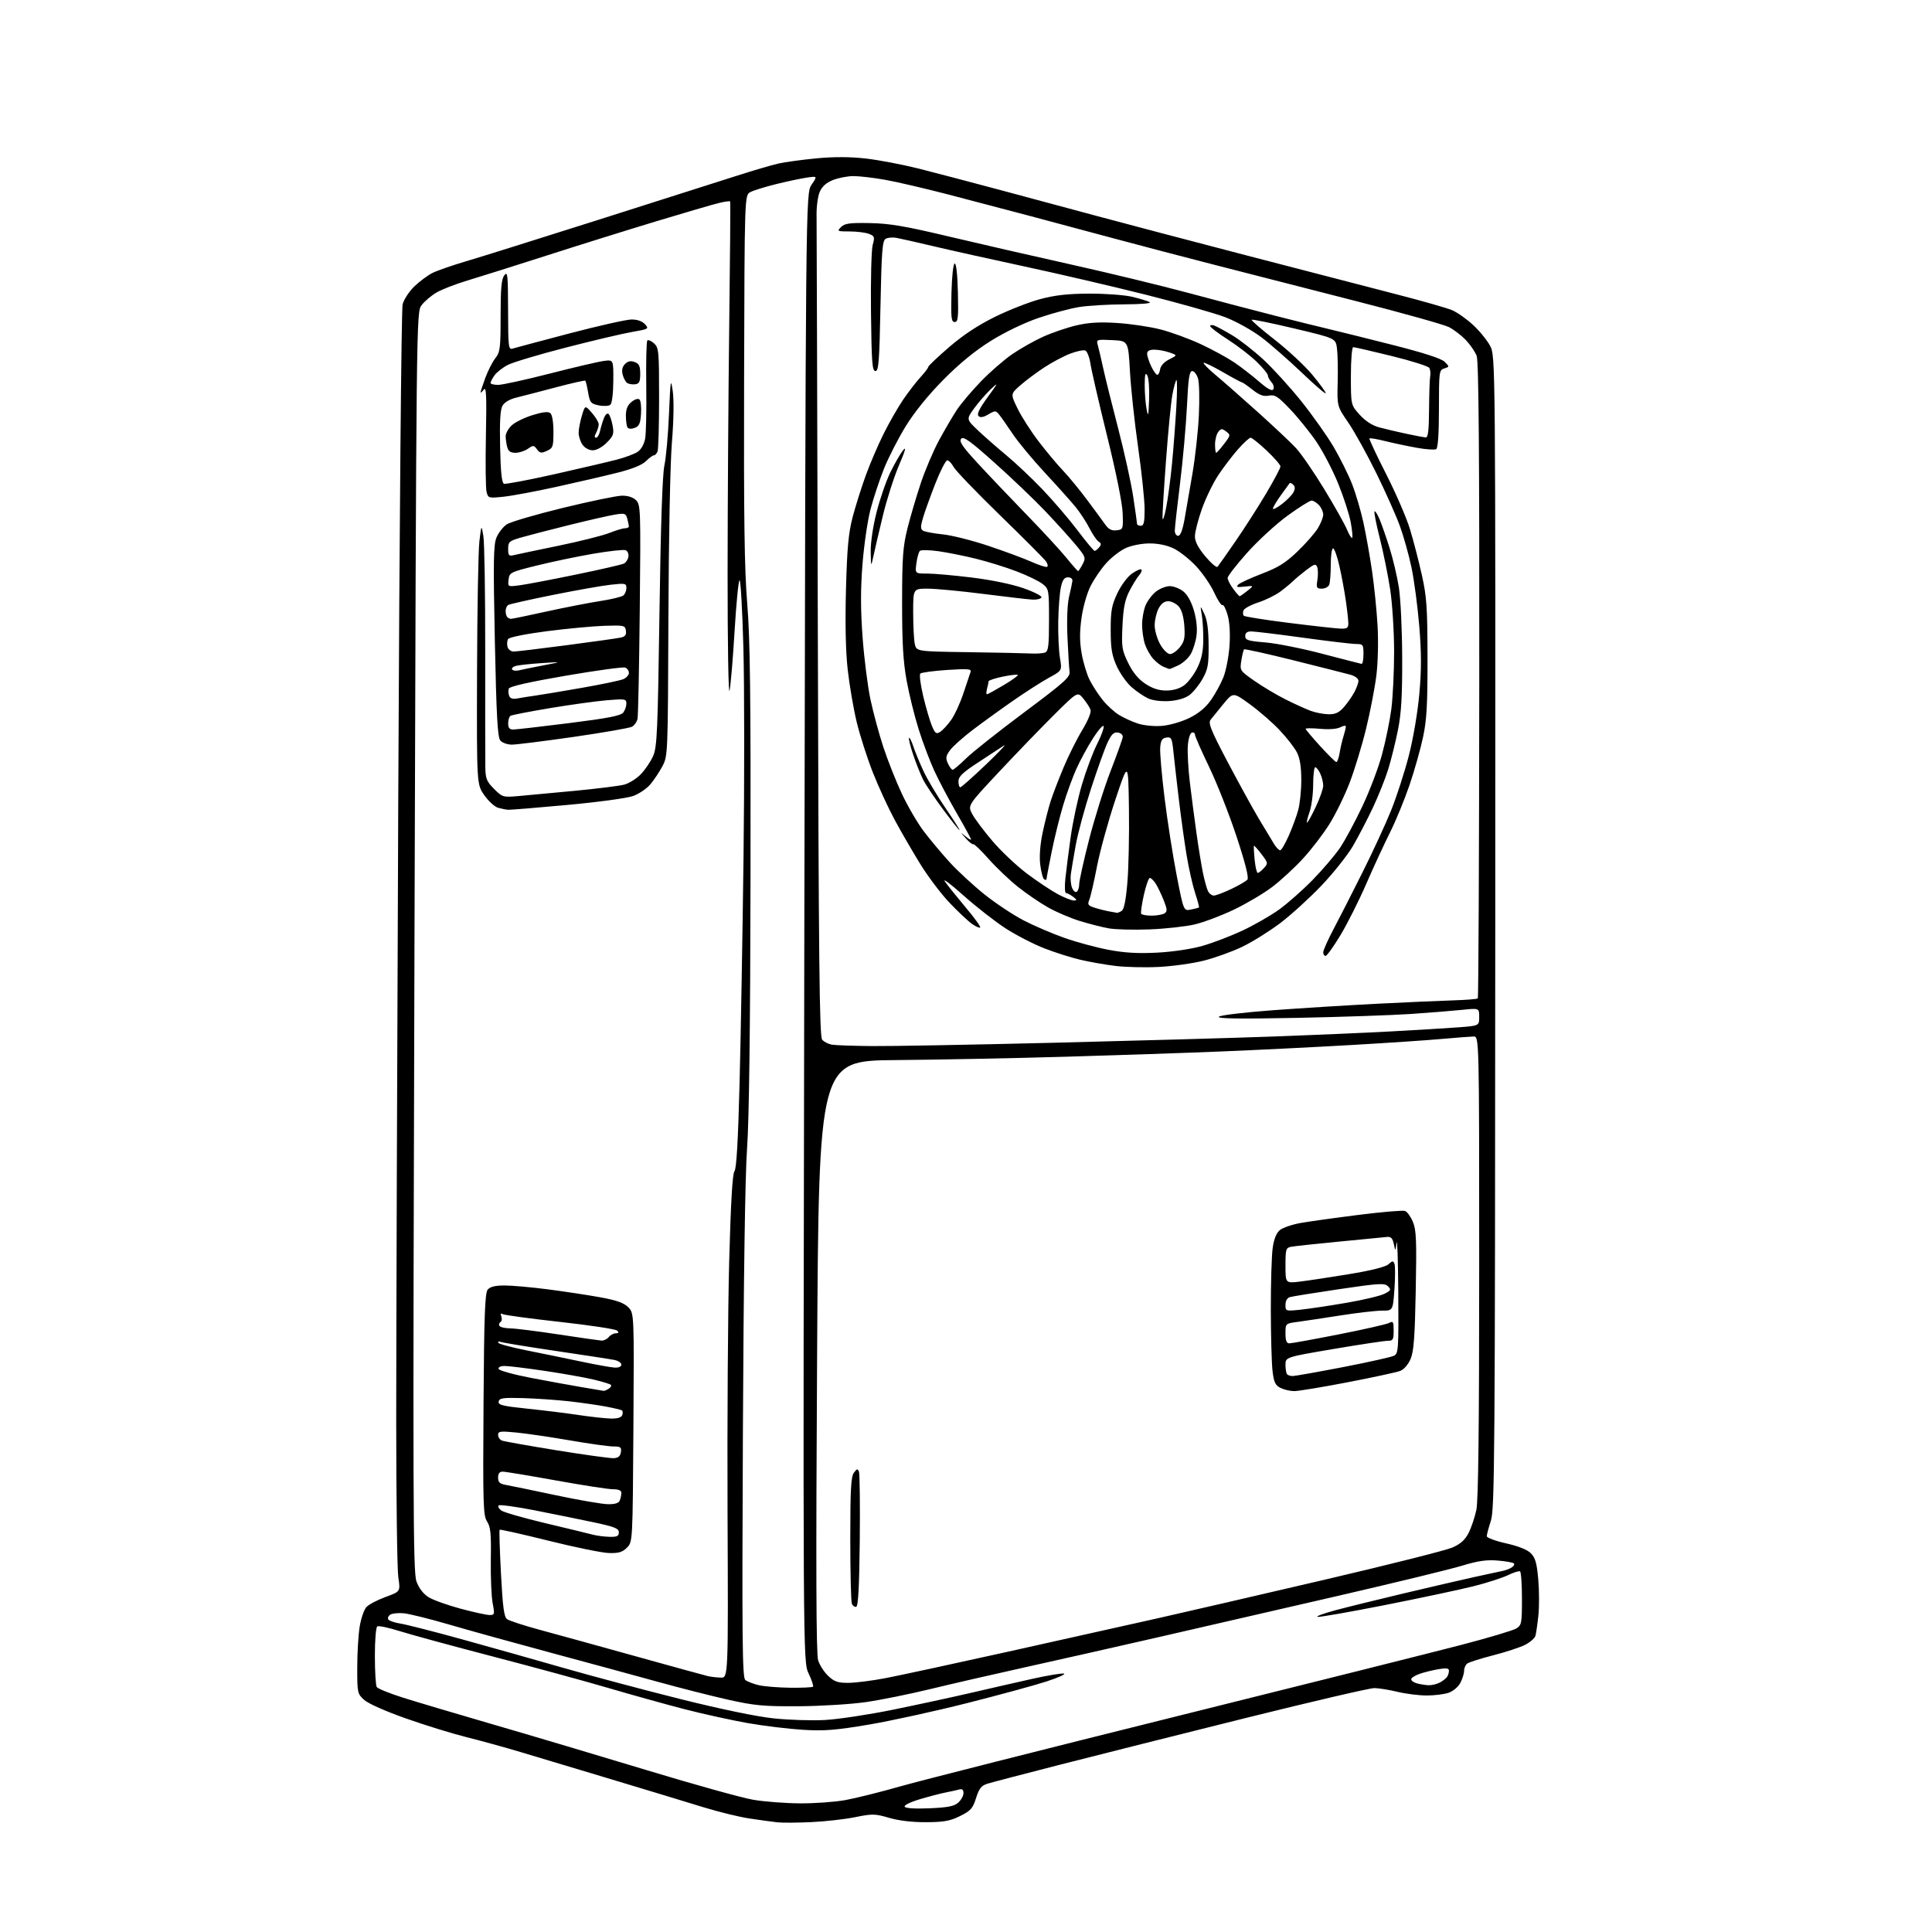 <?xml version="1.0" encoding="UTF-8" standalone="no"?>
<svg 
  version="1.1" 
  xmlns="http://www.w3.org/2000/svg" 
  xmlns:xlink="http://www.w3.org/1999/xlink" 
  xmlns:svg="http://www.w3.org/2000/svg"
  xmlns:rdf="http://www.w3.org/1999/02/22-rdf-syntax-ns#"
  xmlns:cc="http://creativecommons.org/ns#"
  xmlns:dc="http://purl.org/dc/elements/1.1/"
  viewBox="0 0 768 768"
  width="768"
  height="768"
>
<style>svg {background-color: white; }</style>"
<path stroke="none" fill="black" fill-rule="evenodd" d="M322.50,724.32C317.00,724.58 310.93,724.62 309.00,724.40C307.07,724.19 302.12,723.51 298.00,722.89C293.88,722.28 285.55,720.24 279.50,718.37C273.45,716.50 257.25,711.58 243.50,707.45C229.75,703.31 213.32,698.38 207.00,696.49C200.68,694.60 191.00,691.93 185.50,690.56C180.00,689.20 169.20,685.87 161.50,683.16C153.32,680.28 146.36,677.20 144.75,675.73C142.09,673.31 142.00,672.90 142.01,662.87C142.01,657.16 142.45,649.85 142.98,646.61C143.51,643.37 144.70,639.88 145.63,638.86C146.56,637.83 149.99,636.02 153.25,634.83C159.19,632.66 159.19,632.66 158.34,627.08C157.88,624.01 157.50,595.85 157.50,564.50C157.50,533.15 157.87,421.32 158.32,316.00C158.79,208.22 159.54,122.96 160.05,120.97C160.55,119.04 162.65,115.82 164.73,113.83C166.80,111.85 170.02,109.46 171.87,108.52C173.73,107.59 179.80,105.48 185.37,103.83C190.94,102.19 214.62,94.77 238.00,87.34C261.38,79.92 285.93,72.10 292.57,69.97C299.21,67.83 306.82,65.60 309.48,65.00C312.15,64.41 318.96,63.48 324.61,62.94C331.55,62.29 337.93,62.31 344.19,63.02C349.30,63.60 358.66,65.38 364.99,66.97C371.32,68.57 385.73,72.35 397.00,75.37C408.27,78.40 426.05,83.18 436.50,85.99C446.95,88.81 473.73,95.86 496.00,101.66C518.27,107.45 544.83,114.34 555.00,116.96C565.17,119.58 575.16,122.43 577.19,123.28C579.22,124.14 582.97,126.77 585.52,129.13C588.08,131.48 591.14,135.23 592.33,137.46C594.48,141.50 594.48,141.50 594.39,370.50C594.30,579.48 594.15,599.94 592.65,604.50C591.76,607.25 591.02,610.02 591.01,610.65C591.00,611.28 594.44,612.56 598.65,613.50C603.54,614.59 607.10,616.01 608.53,617.44C610.31,619.22 610.91,621.32 611.48,627.81C611.88,632.28 611.90,638.77 611.53,642.22C611.16,645.67 610.63,649.30 610.36,650.27C610.08,651.24 608.20,652.86 606.18,653.88C604.15,654.90 598.45,656.76 593.50,658.03C588.55,659.30 583.94,660.76 583.25,661.29C582.56,661.81 582.00,663.11 582.00,664.17C582.00,665.23 581.34,667.38 580.53,668.94C579.71,670.53 577.66,672.27 575.88,672.89C574.13,673.50 570.18,673.99 567.10,673.98C564.02,673.98 558.80,673.32 555.50,672.52C552.20,671.72 548.07,671.06 546.33,671.04C544.59,671.02 521.64,676.36 495.33,682.90C469.02,689.45 435.80,697.80 421.50,701.46C407.20,705.12 394.15,708.54 392.50,709.06C390.09,709.82 389.21,710.93 388.00,714.75C386.70,718.88 385.87,719.81 381.65,721.90C377.69,723.87 375.21,724.32 368.15,724.35C362.67,724.38 357.28,723.75 353.44,722.62C347.84,720.98 346.80,720.96 339.94,722.35C335.85,723.18 328.00,724.07 322.50,724.32zM369.57,718.82C376.86,718.50 379.33,718.01 380.94,716.55C382.07,715.53 383.00,713.83 383.00,712.78C383.00,711.44 382.48,711.01 381.25,711.36C380.29,711.63 377.93,712.15 376.00,712.52C374.07,712.88 369.46,714.09 365.75,715.19C361.82,716.36 359.26,717.62 359.63,718.21C360.01,718.83 363.89,719.07 369.57,718.82zM318.00,716.86C323.77,716.90 331.88,716.32 336.00,715.57C340.12,714.83 350.02,712.36 358.00,710.08C365.98,707.81 415.02,695.37 467.00,682.44C518.98,669.51 570.27,656.64 581.00,653.84C591.73,651.04 601.51,648.12 602.75,647.35C604.85,646.05 605.00,645.26 605.00,635.54C605.00,629.81 604.66,624.91 604.24,624.65C603.83,624.39 601.69,625.06 599.49,626.13C597.30,627.20 591.23,629.17 586.00,630.49C580.77,631.82 564.88,635.20 550.67,638.01C536.46,640.82 524.32,642.94 523.69,642.73C523.05,642.52 526.21,641.35 530.70,640.14C535.20,638.93 547.34,635.93 557.69,633.47C568.03,631.02 580.77,628.07 586.00,626.91C591.23,625.76 596.40,624.64 597.50,624.42C598.60,624.20 600.16,623.59 600.97,623.06C601.78,622.54 602.15,621.82 601.80,621.47C601.45,621.11 598.53,620.61 595.33,620.34C590.91,619.97 587.50,620.47 581.22,622.38C576.67,623.77 554.40,629.19 531.72,634.42C509.05,639.65 476.77,647.08 460.00,650.92C443.23,654.76 419.38,660.14 407.00,662.88C394.62,665.62 377.84,669.48 369.70,671.46C361.56,673.44 350.08,675.76 344.20,676.61C338.31,677.46 326.30,678.20 317.50,678.26C303.56,678.34 299.96,678.01 289.50,675.67C282.90,674.19 270.30,670.99 261.50,668.55C252.70,666.12 233.57,660.92 219.00,657.00C204.43,653.08 186.20,648.03 178.50,645.77C170.80,643.52 162.70,641.51 160.50,641.30C158.30,641.10 155.88,641.35 155.12,641.86C154.36,642.36 154.02,643.22 154.35,643.76C154.68,644.30 156.88,645.04 159.23,645.41C161.58,645.78 172.50,648.57 183.50,651.61C194.50,654.64 212.72,659.78 224.00,663.02C235.28,666.26 256.20,671.83 270.50,675.41C286.38,679.38 300.78,682.37 307.50,683.08C313.55,683.72 322.77,684.01 328.00,683.72C333.23,683.43 345.38,681.59 355.00,679.63C364.62,677.67 378.57,674.65 386.00,672.93C393.43,671.20 404.42,668.69 410.42,667.35C416.43,666.01 422.06,665.08 422.92,665.28C423.79,665.48 420.68,666.88 416.00,668.41C411.32,669.93 397.14,673.80 384.47,677.00C371.80,680.21 354.25,684.05 345.47,685.54C332.23,687.78 327.75,688.14 319.26,687.63C313.63,687.29 303.73,686.09 297.26,684.96C290.79,683.82 279.43,681.32 272.00,679.40C264.57,677.47 251.07,673.72 242.00,671.05C232.93,668.38 212.25,662.74 196.05,658.52C179.85,654.30 163.08,649.73 158.78,648.37C154.48,647.01 150.52,646.18 149.98,646.51C149.43,646.85 149.01,652.04 149.02,658.31C149.02,664.46 149.36,670.01 149.77,670.63C150.17,671.25 154.78,673.12 160.00,674.78C165.22,676.44 181.43,681.26 196.00,685.49C210.57,689.72 238.02,697.89 256.99,703.64C275.95,709.39 295.08,714.71 299.49,715.45C303.89,716.19 312.23,716.83 318.00,716.86zM314.08,670.90C318.80,670.95 322.90,670.77 323.18,670.49C323.46,670.21 322.67,667.85 321.44,665.24C319.19,660.50 319.19,660.50 319.73,368.69C320.27,76.88 320.27,76.88 322.61,73.43C324.95,69.98 324.95,69.98 320.73,70.60C318.40,70.94 312.92,72.10 308.55,73.18C304.18,74.26 299.56,75.69 298.29,76.36C295.98,77.57 295.98,77.57 295.79,150.03C295.64,206.01 295.92,226.48 297.04,240.00C298.19,253.81 298.46,276.67 298.34,348.50C298.25,408.83 297.78,445.23 296.97,456.50C296.19,467.36 295.59,508.37 295.31,570.07C294.94,651.83 295.08,666.82 296.26,667.80C297.03,668.44 299.42,669.37 301.58,669.88C303.74,670.39 309.36,670.84 314.08,670.90zM567.82,669.90C569.09,669.96 571.11,669.48 572.32,668.85C573.52,668.22 574.83,667.21 575.23,666.60C575.64,666.00 575.98,664.90 575.98,664.16C576.00,663.14 575.00,662.99 571.80,663.53C569.49,663.92 566.13,664.75 564.34,665.37C562.55,665.99 561.04,666.95 560.98,667.50C560.93,668.05 561.92,668.79 563.19,669.15C564.46,669.51 566.54,669.85 567.82,669.90zM337.36,668.96C340.19,668.93 346.77,668.09 352.00,667.09C357.23,666.09 379.05,661.38 400.50,656.62C421.95,651.86 448.73,645.88 460.00,643.34C471.27,640.80 501.29,633.86 526.69,627.93C552.10,622.00 574.91,616.25 577.38,615.16C580.63,613.72 582.41,612.10 583.81,609.33C584.88,607.23 586.26,603.12 586.88,600.20C587.66,596.50 588.00,567.29 588.00,503.45C588.00,412.00 588.00,412.00 585.75,412.03C584.51,412.05 578.83,412.49 573.12,413.00C567.42,413.52 550.99,414.62 536.62,415.44C522.26,416.27 499.25,417.41 485.50,417.97C471.75,418.54 443.85,419.48 423.50,420.07C403.15,420.66 372.77,421.26 356.00,421.40C325.50,421.66 325.50,421.66 324.81,539.08C324.31,623.45 324.43,657.48 325.22,660.00C325.82,661.92 327.64,664.73 329.27,666.25C331.71,668.53 333.09,668.99 337.36,668.96zM286.50,666.88C289.50,667.00 289.50,667.00 289.21,601.25C289.06,565.09 289.35,520.07 289.87,501.22C290.50,477.87 291.17,466.50 291.97,465.54C292.76,464.58 293.41,453.42 294.00,430.32C294.48,411.72 295.18,371.47 295.56,340.88C295.94,310.29 295.92,272.79 295.51,257.55C295.10,242.30 294.41,230.21 293.96,230.67C293.52,231.12 292.64,240.28 292.00,251.00C291.36,261.73 290.47,272.30 290.02,274.50C289.57,276.74 289.22,256.28 289.23,228.00C289.25,200.22 289.54,155.68 289.88,129.00C290.22,102.33 290.39,80.31 290.25,80.08C290.11,79.85 288.09,80.13 285.75,80.70C283.41,81.27 272.27,84.52 261.00,87.93C249.72,91.34 230.15,97.45 217.50,101.52C204.85,105.58 190.68,110.05 186.00,111.45C181.32,112.84 175.74,115.00 173.59,116.24C171.45,117.48 168.75,119.77 167.59,121.32C165.50,124.15 165.50,124.15 164.76,374.32C164.09,599.77 164.17,624.92 165.57,628.71C166.57,631.39 168.32,633.65 170.39,634.93C172.18,636.04 177.89,638.08 183.07,639.47C188.26,640.86 193.45,642.00 194.62,642.00C196.61,642.00 196.69,641.71 195.83,637.25C195.33,634.64 195.01,626.85 195.11,619.95C195.28,609.61 195.01,606.95 193.62,604.82C192.07,602.47 191.95,598.21 192.21,558.27C192.44,522.80 192.77,513.99 193.87,512.65C194.83,511.49 196.84,511.00 200.57,511.00C203.50,511.00 211.21,511.68 217.70,512.52C224.19,513.36 233.52,514.77 238.43,515.66C245.07,516.86 247.97,517.88 249.72,519.63C252.08,521.99 252.08,521.99 251.79,567.47C251.50,612.95 251.50,612.95 249.22,615.22C247.41,617.03 245.93,617.47 242.01,617.35C239.29,617.27 228.50,615.06 218.02,612.45C207.54,609.84 198.80,607.88 198.61,608.10C198.41,608.32 198.65,616.15 199.14,625.50C199.84,638.78 200.36,642.75 201.55,643.63C202.38,644.26 208.34,646.20 214.78,647.94C221.23,649.68 238.43,654.43 253.00,658.48C267.57,662.54 280.40,666.06 281.50,666.31C282.60,666.56 284.85,666.82 286.50,666.88zM340.37,638.71C339.75,638.92 338.97,638.35 338.62,637.46C338.28,636.57 338.00,624.93 338.00,611.61C338.00,592.18 338.28,587.00 339.43,585.44C340.63,583.81 340.95,583.74 341.45,585.02C341.77,585.85 341.91,598.19 341.77,612.43C341.58,630.54 341.16,638.45 340.37,638.71zM242.25,610.91C245.27,610.98 246.00,610.64 246.00,609.14C246.00,607.59 244.34,606.92 236.13,605.17C230.70,604.02 220.11,601.87 212.60,600.39C205.09,598.92 198.62,598.04 198.23,598.44C197.83,598.84 198.30,599.74 199.27,600.45C200.24,601.16 208.11,603.42 216.76,605.48C225.42,607.53 233.85,609.58 235.50,610.02C237.15,610.46 240.19,610.86 242.25,610.91zM241.64,597.94C244.54,597.98 245.97,597.52 246.39,596.42C246.73,595.55 247.00,594.20 247.00,593.42C247.00,592.48 245.88,592.00 243.67,592.00C241.83,592.00 231.63,590.42 221.00,588.50C210.37,586.58 200.84,585.00 199.83,585.00C198.57,585.00 198.00,585.74 198.00,587.37C198.00,589.26 198.66,589.86 201.25,590.31C203.04,590.63 211.93,592.46 221.00,594.39C230.07,596.31 239.36,597.91 241.64,597.94zM244.00,579.65C245.77,579.54 246.59,578.85 246.82,577.25C247.10,575.31 246.69,575.00 243.82,574.99C241.99,574.99 234.20,573.90 226.50,572.57C218.80,571.24 209.24,569.84 205.25,569.45C198.88,568.83 198.00,568.94 198.00,570.40C198.00,571.32 198.69,572.33 199.54,572.65C200.39,572.98 210.18,574.72 221.29,576.52C232.41,578.32 242.62,579.73 244.00,579.65zM242.64,563.89C245.44,563.96 246.97,563.52 247.35,562.53C247.66,561.72 247.59,560.87 247.21,560.64C246.82,560.41 244.03,559.74 241.00,559.16C237.97,558.58 231.45,557.64 226.50,557.07C221.55,556.51 213.24,555.93 208.03,555.77C199.95,555.54 198.51,555.74 198.23,557.13C197.95,558.50 199.72,558.94 209.70,559.98C216.19,560.65 225.32,561.78 230.00,562.49C234.68,563.19 240.36,563.82 242.64,563.89zM240.00,552.89C240.28,552.93 241.16,552.55 241.97,552.04C242.78,551.53 243.16,550.83 242.82,550.49C242.48,550.15 239.35,549.20 235.85,548.37C232.36,547.55 223.65,546.00 216.50,544.94C209.35,543.88 202.22,543.01 200.67,543.00C198.94,543.00 197.99,543.46 198.23,544.18C198.44,544.82 204.22,546.42 211.06,547.73C217.90,549.04 227.10,550.72 231.50,551.46C235.90,552.20 239.72,552.84 240.00,552.89zM514.47,552.99C512.83,552.98 510.38,552.40 509.00,551.71C506.95,550.67 506.38,549.47 505.85,544.97C505.49,541.96 505.19,530.95 505.17,520.50C505.16,510.05 505.49,499.06 505.91,496.09C506.44,492.42 507.37,490.12 508.81,488.95C509.99,488.00 513.71,486.74 517.08,486.14C520.45,485.55 530.82,484.10 540.11,482.93C549.41,481.75 557.71,481.06 558.55,481.38C559.40,481.71 560.80,483.67 561.66,485.74C562.99,488.91 563.17,493.16 562.78,513.00C562.42,531.67 562.00,537.27 560.71,540.26C559.76,542.47 558.06,544.41 556.57,544.97C555.18,545.50 545.80,547.53 535.73,549.47C525.67,551.41 516.10,552.99 514.47,552.99zM513.88,547.00C514.73,547.00 523.74,545.40 533.90,543.44C544.06,541.48 553.19,539.43 554.19,538.90C555.87,538.00 555.99,536.19 555.84,514.21C555.75,501.17 555.45,492.07 555.18,494.00C554.68,497.50 554.68,497.50 554.06,494.50C553.60,492.29 552.92,491.55 551.47,491.70C550.38,491.82 541.85,492.65 532.50,493.54C523.15,494.44 514.49,495.37 513.25,495.61C511.17,496.01 511.00,496.57 511.00,503.09C511.00,510.14 511.00,510.14 516.75,509.45C519.91,509.07 528.71,507.74 536.30,506.49C545.07,505.05 550.76,503.62 551.92,502.57C553.52,501.12 553.83,501.10 554.33,502.42C554.65,503.25 554.64,507.77 554.31,512.46C553.70,521.00 553.70,521.00 549.37,521.00C546.99,521.00 539.52,521.86 532.77,522.92C526.02,523.98 518.36,525.13 515.75,525.48C511.00,526.12 511.00,526.12 511.00,530.06C511.00,532.96 511.41,534.00 512.55,534.00C513.41,534.00 522.28,532.39 532.27,530.42C542.26,528.45 551.23,526.41 552.22,525.88C553.79,525.04 554.00,525.40 554.00,528.96C554.00,532.49 553.72,533.00 551.75,532.98C550.51,532.96 540.84,534.42 530.25,536.22C511.00,539.48 511.00,539.48 511.00,542.57C511.00,544.28 511.30,545.97 511.67,546.33C512.03,546.70 513.03,547.00 513.88,547.00zM244.32,543.64C245.94,543.73 247.00,543.27 247.00,542.47C247.00,541.75 245.76,540.91 244.25,540.61C242.74,540.30 232.07,538.66 220.54,536.96C209.01,535.25 199.22,533.64 198.79,533.37C198.35,533.10 198.00,533.25 198.00,533.71C198.00,534.16 203.06,535.54 209.25,536.78C215.44,538.01 225.26,540.03 231.07,541.26C236.89,542.49 242.85,543.56 244.32,543.64zM239.13,532.91C240.02,532.96 241.32,532.33 242.00,531.50C242.68,530.67 243.95,530.00 244.82,530.00C245.94,530.00 246.09,529.69 245.34,528.94C244.75,528.35 234.52,526.80 222.61,525.48C210.69,524.16 200.43,522.76 199.80,522.38C199.05,521.91 198.88,522.23 199.29,523.30C199.63,524.20 199.47,525.21 198.94,525.54C198.41,525.87 198.23,526.56 198.54,527.07C198.86,527.58 200.78,528.02 202.81,528.05C204.84,528.07 213.47,529.16 222.00,530.45C230.53,531.75 238.23,532.85 239.13,532.91zM517.25,520.59C520.69,520.22 528.90,518.99 535.50,517.84C542.10,516.70 548.79,515.10 550.37,514.29C552.93,512.98 553.08,512.65 551.75,511.32C550.41,509.98 548.27,510.11 532.37,512.46C522.54,513.92 513.71,515.34 512.75,515.62C511.67,515.94 511.00,517.12 511.00,518.70C511.00,521.24 511.04,521.25 517.25,520.59zM346.50,415.83C353.65,415.91 386.27,415.31 419.00,414.51C451.73,413.70 491.10,412.58 506.50,412.02C521.90,411.46 542.83,410.55 553.00,410.00C563.17,409.45 575.21,408.72 579.75,408.38C588.00,407.76 588.00,407.76 588.00,404.24C588.00,400.72 588.00,400.72 581.25,401.43C577.54,401.81 568.42,402.55 561.00,403.06C553.58,403.56 533.10,404.27 515.50,404.62C492.59,405.07 483.79,404.94 484.51,404.17C485.06,403.57 494.63,402.42 506.01,401.58C517.28,400.75 535.95,399.59 547.50,399.00C559.05,398.42 572.65,397.81 577.73,397.66C582.80,397.50 587.18,397.15 587.45,396.88C587.72,396.61 587.98,339.70 588.03,270.42C588.10,179.48 587.81,143.63 587.00,141.48C586.38,139.84 584.44,137.00 582.69,135.16C580.93,133.33 577.92,131.02 576.00,130.04C574.08,129.05 557.42,124.39 539.00,119.68C520.58,114.96 495.60,108.57 483.50,105.46C471.40,102.36 453.18,97.58 443.00,94.84C432.82,92.11 417.75,88.07 409.50,85.87C401.25,83.68 386.74,79.86 377.25,77.39C367.76,74.92 356.28,72.25 351.75,71.45C347.21,70.66 341.60,70.00 339.27,70.00C336.94,70.00 333.27,70.71 331.11,71.57C328.40,72.66 326.77,74.13 325.84,76.32C325.10,78.07 324.54,82.20 324.60,85.50C324.65,88.80 324.87,163.54 325.10,251.60C325.43,382.47 325.74,411.98 326.82,413.29C327.55,414.16 329.35,415.07 330.82,415.29C332.30,415.52 339.35,415.76 346.50,415.83zM460.50,384.38C455.00,384.65 447.25,384.46 443.29,383.96C439.32,383.47 433.14,382.38 429.55,381.55C425.96,380.72 419.53,378.68 415.26,377.03C410.99,375.38 404.06,371.82 399.85,369.11C395.65,366.41 388.01,360.44 382.87,355.85C377.74,351.26 374.50,348.85 375.67,350.50C376.85,352.15 380.59,356.80 383.98,360.84C387.38,364.87 389.92,368.41 389.64,368.70C389.35,368.98 387.85,368.32 386.31,367.21C384.76,366.11 380.77,362.35 377.44,358.85C374.11,355.36 368.86,348.41 365.78,343.40C362.70,338.40 358.13,330.52 355.64,325.90C353.14,321.28 349.27,312.86 347.02,307.19C344.78,301.52 341.87,292.48 340.57,287.11C339.27,281.73 337.65,272.29 336.97,266.14C336.16,258.84 335.93,247.72 336.29,234.22C336.74,217.68 337.28,211.89 338.95,205.50C340.11,201.10 342.45,193.68 344.15,189.00C345.85,184.32 349.03,176.90 351.22,172.50C353.41,168.10 356.89,162.01 358.96,158.96C361.03,155.91 364.14,151.88 365.86,149.99C367.59,148.10 369.00,146.24 369.00,145.85C369.00,145.46 372.71,141.94 377.25,138.02C382.81,133.21 388.76,129.28 395.50,125.96C401.00,123.25 409.10,120.07 413.50,118.90C419.39,117.33 424.54,116.75 433.00,116.72C439.32,116.70 446.98,117.26 450.00,117.97C453.02,118.68 456.18,119.64 457.00,120.10C457.88,120.59 453.76,120.95 447.00,120.98C440.68,121.00 432.57,121.48 429.00,122.05C425.43,122.62 418.18,124.56 412.90,126.36C407.16,128.32 399.54,131.98 393.90,135.49C387.59,139.43 381.38,144.51 375.00,150.96C369.03,157.00 363.48,163.85 360.07,169.39C357.08,174.24 353.17,181.87 351.38,186.35C349.59,190.83 347.18,198.10 346.03,202.50C344.88,206.90 343.45,216.71 342.85,224.30C342.07,234.31 342.08,242.28 342.89,253.30C343.50,261.66 344.91,272.77 346.01,278.00C347.12,283.23 349.43,291.77 351.15,297.00C352.87,302.23 356.17,310.55 358.49,315.50C360.80,320.45 364.74,327.20 367.25,330.50C369.75,333.80 374.39,339.33 377.55,342.80C380.71,346.26 386.92,351.99 391.35,355.54C395.79,359.09 402.81,363.75 406.96,365.90C411.11,368.04 418.43,371.18 423.23,372.86C428.02,374.55 435.90,376.67 440.73,377.58C447.05,378.78 452.43,379.08 460.00,378.69C466.12,378.37 473.63,377.25 478.00,376.00C482.12,374.82 489.25,372.10 493.84,369.95C498.43,367.80 504.96,364.06 508.34,361.65C511.73,359.23 517.80,353.87 521.83,349.74C525.86,345.61 530.76,339.86 532.72,336.95C534.68,334.04 538.64,326.68 541.53,320.58C544.42,314.49 547.94,305.23 549.35,300.00C550.77,294.77 552.44,286.68 553.06,282.00C553.68,277.32 554.18,266.98 554.18,259.00C554.17,251.03 553.47,239.93 552.62,234.34C551.77,228.75 549.91,219.58 548.49,213.97C547.07,208.35 546.12,203.54 546.39,203.27C546.66,203.00 547.58,204.44 548.42,206.47C549.27,208.49 551.05,213.60 552.38,217.82C553.71,222.05 555.37,229.10 556.07,233.50C556.77,237.90 557.36,250.50 557.39,261.50C557.44,276.78 557.04,283.57 555.69,290.25C554.73,295.06 553.00,302.03 551.85,305.75C550.71,309.46 547.97,316.32 545.77,321.00C543.57,325.68 540.00,332.53 537.85,336.24C535.69,339.94 530.05,347.05 525.31,352.03C520.57,357.00 513.15,363.75 508.82,367.02C504.48,370.28 497.69,374.51 493.72,376.41C489.75,378.31 482.90,380.77 478.50,381.88C474.10,382.99 466.00,384.11 460.50,384.38zM526.93,380.00C526.42,380.00 526.00,379.35 526.00,378.55C526.00,377.75 527.86,373.59 530.13,369.30C532.40,365.01 537.58,354.86 541.63,346.75C545.69,338.64 550.80,327.58 552.98,322.16C555.17,316.74 558.33,306.98 560.01,300.46C561.79,293.55 563.54,283.27 564.21,275.79C565.07,266.09 565.06,259.52 564.17,248.74C563.52,240.91 562.12,230.45 561.07,225.50C560.02,220.55 557.96,213.19 556.49,209.14C555.03,205.10 550.82,195.65 547.13,188.14C543.45,180.64 538.42,171.57 535.97,168.00C531.51,161.50 531.51,161.50 531.75,152.00C531.89,146.78 531.76,140.70 531.47,138.49C530.95,134.48 530.95,134.48 514.48,130.57C505.42,128.42 497.81,126.86 497.56,127.11C497.31,127.36 501.41,130.92 506.69,135.03C511.96,139.14 518.68,145.40 521.63,148.94C524.59,152.49 527.00,155.80 527.00,156.31C527.00,156.82 522.72,153.14 517.49,148.14C512.25,143.14 505.01,136.80 501.38,134.05C497.75,131.31 491.34,127.74 487.14,126.13C482.94,124.51 468.70,120.48 455.50,117.16C442.30,113.85 420.70,108.81 407.50,105.98C394.30,103.14 378.10,99.54 371.50,97.98C364.90,96.42 358.15,94.89 356.50,94.58C354.85,94.26 352.82,94.44 352.00,94.97C350.75,95.76 350.42,100.27 350.00,121.71C349.57,143.75 349.28,147.50 348.00,147.50C346.72,147.50 346.46,144.12 346.23,124.15C346.08,111.30 346.39,99.24 346.91,97.35C347.79,94.19 347.66,93.82 345.37,92.95C343.99,92.43 340.55,92.00 337.72,92.00C332.81,92.00 332.65,91.92 334.33,90.25C335.79,88.80 337.73,88.53 345.80,88.68C353.58,88.82 359.75,89.87 377.00,93.97C388.82,96.78 410.65,101.78 425.50,105.09C440.35,108.39 461.50,113.51 472.50,116.47C483.50,119.43 499.02,123.51 507.00,125.54C514.98,127.57 524.42,129.92 528.00,130.75C531.58,131.59 543.01,134.43 553.41,137.07C566.02,140.27 572.97,142.52 574.28,143.83C576.22,145.78 576.22,145.80 574.12,146.46C572.08,147.11 572.00,147.73 572.00,162.51C572.00,172.32 571.61,178.12 570.93,178.54C570.35,178.90 566.86,178.66 563.18,178.00C559.51,177.34 553.86,176.15 550.64,175.34C547.42,174.54 544.60,174.07 544.38,174.28C544.17,174.50 547.13,180.85 550.98,188.39C554.82,195.93 559.09,205.79 560.47,210.30C561.84,214.81 563.97,223.00 565.19,228.50C567.14,237.21 567.43,241.46 567.46,261.50C567.49,279.98 567.15,286.17 565.69,293.00C564.70,297.68 562.29,306.23 560.33,312.00C558.37,317.77 554.85,326.32 552.51,331.00C550.17,335.68 545.90,344.90 543.04,351.50C540.17,358.10 535.58,367.21 532.85,371.75C530.11,376.29 527.45,380.00 526.93,380.00zM457.00,369.45C450.68,369.70 443.32,369.51 440.66,369.02C438.00,368.54 432.82,367.21 429.16,366.08C425.50,364.95 419.89,362.56 416.70,360.76C413.51,358.97 408.11,355.29 404.70,352.58C401.29,349.87 396.02,344.86 393.00,341.45C389.98,338.03 387.23,335.40 386.90,335.59C386.56,335.78 385.21,334.72 383.90,333.23C381.69,330.73 381.67,330.66 383.75,332.41C384.99,333.46 386.00,334.03 386.00,333.69C386.00,333.35 383.45,328.67 380.33,323.29C377.22,317.90 373.22,310.35 371.44,306.50C369.67,302.65 366.86,295.23 365.21,290.00C363.55,284.77 361.39,276.00 360.39,270.50C359.01,262.89 358.59,255.47 358.60,239.50C358.61,221.46 358.92,217.30 360.74,210.00C361.91,205.32 364.30,197.22 366.05,192.00C367.80,186.78 371.06,179.12 373.29,175.00C375.53,170.88 378.69,165.47 380.32,163.00C381.94,160.53 386.25,155.42 389.89,151.66C393.52,147.90 399.14,143.01 402.36,140.80C405.59,138.58 411.11,135.46 414.63,133.87C418.16,132.27 424.07,130.25 427.77,129.37C432.71,128.21 437.04,127.94 444.06,128.39C449.32,128.72 457.10,129.87 461.35,130.96C465.59,132.05 472.84,134.70 477.46,136.87C482.07,139.03 488.02,142.28 490.67,144.08C493.33,145.89 497.73,149.30 500.46,151.66C503.89,154.64 505.64,155.58 506.16,154.75C506.56,154.09 506.25,152.82 505.45,151.94C504.65,151.06 504.00,149.85 504.00,149.24C504.00,148.63 501.99,146.17 499.52,143.78C497.06,141.39 491.91,137.42 488.08,134.96C484.25,132.51 481.09,130.11 481.06,129.64C481.03,129.17 481.79,129.08 482.75,129.44C483.71,129.80 486.92,131.54 489.87,133.30C492.82,135.06 498.36,139.38 502.18,142.90C505.99,146.42 512.80,153.90 517.31,159.53C521.81,165.16 527.58,173.31 530.12,177.63C532.66,181.96 535.95,188.57 537.43,192.32C538.91,196.07 540.96,203.04 542.00,207.82C543.03,212.59 544.57,221.22 545.41,227.00C546.26,232.78 547.24,242.45 547.59,248.50C547.97,254.85 547.77,263.31 547.13,268.50C546.52,273.45 544.67,283.01 543.02,289.75C541.38,296.49 538.42,306.16 536.46,311.25C534.50,316.34 530.92,323.67 528.50,327.54C526.09,331.41 521.38,337.57 518.02,341.23C514.67,344.89 509.13,350.00 505.71,352.59C502.30,355.18 495.43,359.24 490.47,361.61C485.50,363.98 478.52,366.61 474.97,367.46C471.41,368.30 463.32,369.20 457.00,369.45zM457.81,363.98C459.84,363.98 462.13,363.57 462.90,363.08C464.08,362.33 464.03,361.53 462.58,357.85C461.63,355.46 460.20,352.49 459.40,351.25C458.61,350.01 457.56,349.00 457.08,349.00C456.60,349.00 455.53,352.04 454.70,355.74C453.87,359.45 453.39,362.83 453.65,363.24C453.91,363.66 455.78,363.99 457.81,363.98zM444.00,362.85C444.27,362.91 445.13,362.57 445.89,362.09C446.83,361.49 447.57,357.80 448.16,350.70C448.65,344.91 448.92,331.71 448.77,321.34C448.50,302.50 448.50,302.50 443.34,318.00C440.50,326.52 437.22,338.45 436.05,344.50C434.88,350.55 433.51,356.48 433.01,357.69C432.22,359.60 432.51,360.01 435.30,360.88C437.06,361.44 439.62,362.08 441.00,362.31C442.38,362.54 443.73,362.78 444.00,362.85zM473.43,361.56C475.04,361.24 476.47,360.86 476.62,360.72C476.76,360.57 476.07,357.99 475.08,354.98C474.09,351.96 472.57,345.23 471.70,340.00C470.83,334.77 469.43,324.65 468.58,317.50C467.73,310.35 466.76,301.89 466.44,298.69C465.90,293.45 465.63,292.91 463.67,293.19C461.97,293.43 461.43,294.28 461.20,297.11C461.03,299.09 461.81,308.09 462.92,317.11C464.03,326.12 466.19,339.95 467.72,347.83C470.50,362.15 470.50,362.15 473.43,361.56zM426.90,357.97C428.22,357.94 428.16,357.68 426.56,356.47C425.49,355.66 424.23,355.00 423.76,355.00C423.29,355.00 423.17,352.41 423.50,349.25C423.83,346.09 424.79,338.60 425.63,332.61C426.47,326.62 428.49,317.23 430.12,311.75C431.75,306.26 434.44,299.09 436.10,295.80C437.76,292.52 438.93,289.31 438.71,288.67C438.50,288.03 436.61,290.16 434.52,293.42C432.43,296.68 429.48,302.08 427.97,305.42C426.45,308.76 424.06,315.32 422.65,320.00C421.24,324.68 419.17,333.07 418.04,338.66C416.92,344.24 416.00,349.11 416.00,349.47C416.00,349.82 415.58,349.86 415.07,349.54C414.56,349.23 413.86,346.61 413.51,343.73C413.11,340.42 413.46,335.75 414.46,331.00C415.33,326.88 416.76,321.25 417.64,318.50C418.52,315.75 420.85,309.68 422.82,305.00C424.78,300.32 428.12,293.65 430.24,290.17C432.48,286.47 433.84,283.14 433.51,282.17C433.20,281.25 431.90,279.24 430.64,277.70C428.34,274.89 428.34,274.89 418.92,284.25C413.74,289.40 403.91,299.59 397.07,306.89C384.63,320.17 384.63,320.17 386.52,323.67C387.56,325.60 391.18,330.43 394.58,334.40C397.97,338.38 404.12,344.17 408.24,347.28C412.37,350.38 417.90,354.06 420.52,355.46C423.15,356.86 426.02,357.99 426.90,357.97zM482.51,356.00C483.30,356.00 486.41,354.83 489.43,353.40C492.45,351.97 495.34,350.29 495.87,349.65C496.49,348.89 495.03,343.07 491.54,332.50C488.63,323.70 483.72,311.25 480.63,304.83C477.53,298.40 475.00,292.63 475.00,291.99C475.00,291.35 474.44,291.02 473.75,291.24C473.04,291.48 472.36,293.78 472.17,296.58C471.99,299.29 472.36,305.77 472.98,311.00C473.61,316.23 474.78,325.23 475.59,331.00C476.40,336.77 477.57,343.98 478.19,347.00C478.82,350.02 479.72,353.29 480.20,354.25C480.68,355.21 481.72,356.00 482.51,356.00zM427.99,354.51C428.55,354.16 429.00,352.80 429.00,351.47C429.00,350.14 430.76,342.18 432.92,333.78C435.07,325.37 438.92,313.10 441.48,306.50C444.03,299.90 446.21,293.83 446.31,293.00C446.42,292.16 445.58,291.37 444.38,291.20C442.74,290.96 441.82,291.86 440.26,295.20C439.15,297.56 436.20,305.80 433.70,313.50C431.19,321.20 428.45,331.32 427.61,336.00C426.77,340.68 425.90,345.85 425.67,347.50C425.45,349.15 425.65,351.54 426.12,352.81C426.60,354.09 427.44,354.85 427.99,354.51zM499.97,347.00C500.37,347.00 501.48,346.13 502.44,345.06C504.13,343.20 504.08,342.98 501.46,339.54C499.95,337.56 498.61,336.07 498.47,336.22C498.33,336.38 498.45,338.86 498.74,341.75C499.02,344.64 499.58,347.00 499.97,347.00zM508.89,338.00C509.35,338.00 510.88,335.41 512.28,332.25C513.69,329.09 515.39,324.48 516.06,322.00C516.74,319.52 517.29,314.11 517.28,309.96C517.27,304.74 516.73,301.37 515.51,299.02C514.54,297.15 511.46,293.19 508.65,290.23C505.85,287.26 500.55,282.65 496.88,279.98C490.21,275.13 490.21,275.13 486.34,279.81C484.22,282.39 481.93,285.22 481.24,286.10C480.21,287.44 481.29,290.14 487.85,302.60C492.16,310.79 497.82,321.10 500.43,325.50C503.05,329.90 505.83,334.51 506.61,335.75C507.40,336.99 508.42,338.00 508.89,338.00zM381.42,330.00C381.19,330.00 378.26,326.31 374.92,321.81C371.58,317.31 368.01,311.99 366.99,309.99C365.98,307.99 364.19,303.52 363.02,300.06C361.85,296.60 361.10,293.56 361.35,293.32C361.60,293.07 362.36,294.58 363.05,296.68C363.74,298.78 365.56,303.20 367.09,306.50C368.63,309.80 372.57,316.44 375.87,321.25C379.16,326.06 381.66,330.00 381.42,330.00zM519.59,327.00C519.86,327.00 521.42,324.19 523.04,320.75C524.67,317.31 526.00,313.51 526.00,312.30C526.00,311.09 525.48,308.95 524.84,307.55C524.20,306.15 523.30,305.00 522.84,305.00C522.38,305.00 522.00,308.09 522.00,311.87C522.00,315.66 521.34,320.61 520.54,322.87C519.74,325.14 519.31,327.00 519.59,327.00zM201.99,321.90C201.17,321.85 199.38,321.49 198.02,321.11C196.65,320.73 194.18,318.48 192.52,316.11C189.50,311.81 189.50,311.81 189.63,266.89C189.71,242.19 190.13,218.94 190.56,215.24C191.36,208.50 191.36,208.50 192.14,213.00C192.57,215.47 192.91,235.95 192.88,258.50C192.86,281.05 192.88,301.91 192.92,304.85C192.99,309.55 193.41,310.61 196.40,313.60C199.71,316.91 199.95,316.98 206.15,316.44C209.64,316.14 219.70,315.20 228.50,314.36C237.30,313.52 246.09,312.42 248.04,311.93C249.98,311.44 252.99,309.57 254.73,307.77C256.47,305.97 258.68,302.70 259.64,300.50C261.20,296.94 261.47,290.66 262.15,243.50C262.65,208.66 263.32,188.62 264.11,185.00C264.77,181.97 265.60,172.75 265.94,164.50C266.51,150.92 266.65,150.06 267.42,155.41C267.94,159.05 267.82,166.89 267.09,175.91C266.41,184.25 265.82,214.07 265.70,245.50C265.50,300.08 265.48,300.53 263.30,304.62C262.09,306.88 259.94,310.11 258.52,311.79C257.10,313.48 254.04,315.56 251.72,316.41C249.36,317.28 237.81,318.85 225.49,319.98C213.39,321.09 202.82,321.96 201.99,321.90zM381.75,312.96C382.16,312.94 386.77,308.84 392.00,303.85C397.23,298.85 400.38,295.51 399.00,296.41C397.62,297.32 393.01,300.34 388.75,303.13C382.65,307.12 381.00,308.71 381.00,310.60C381.00,311.92 381.34,312.98 381.75,312.96zM378.69,306.00C379.10,306.00 381.47,303.99 383.97,301.54C386.46,299.08 396.82,290.86 407.00,283.27C423.24,271.14 425.46,269.15 425.17,266.98C424.98,265.61 424.61,259.45 424.33,253.27C424.03,246.56 424.28,240.12 424.96,237.27C425.58,234.65 426.18,231.82 426.29,231.00C426.42,230.11 425.71,229.50 424.54,229.50C423.08,229.50 422.37,230.50 421.71,233.50C421.23,235.70 420.76,241.78 420.67,247.00C420.58,252.22 420.88,258.77 421.35,261.54C422.20,266.57 422.20,266.57 416.96,269.42C414.08,270.99 407.63,275.13 402.61,278.62C397.60,282.11 390.38,287.33 386.57,290.23C382.76,293.13 378.74,296.72 377.65,298.22C375.98,300.50 375.84,301.35 376.80,303.47C377.44,304.86 378.29,306.00 378.69,306.00zM531.20,302.93C531.59,302.97 532.19,301.31 532.53,299.25C532.87,297.19 533.57,294.20 534.08,292.60C534.58,291.01 535.00,289.30 535.00,288.82C535.00,288.33 534.03,288.45 532.83,289.09C531.52,289.79 528.37,290.04 524.83,289.72C521.63,289.43 519.00,289.43 519.00,289.71C519.00,290.00 521.59,293.08 524.75,296.55C527.91,300.02 530.82,302.89 531.20,302.93zM203.49,296.00C201.69,296.00 199.63,295.26 198.87,294.35C197.80,293.05 197.33,284.56 196.71,254.90C196.05,222.85 196.15,216.58 197.38,213.63C198.18,211.72 200.03,209.37 201.49,208.42C202.95,207.46 213.00,204.52 223.82,201.88C234.64,199.24 245.19,197.06 247.25,197.04C249.62,197.01 251.69,197.69 252.87,198.87C254.65,200.65 254.72,202.72 254.32,242.12C254.08,264.88 253.69,284.50 253.43,285.72C253.18,286.94 252.18,288.37 251.21,288.89C250.24,289.41 239.83,291.22 228.09,292.92C216.34,294.61 205.27,296.00 203.49,296.00zM373.71,290.95C374.70,290.33 376.67,288.18 378.11,286.17C379.54,284.15 381.74,279.35 383.00,275.50C384.26,271.65 385.53,267.86 385.82,267.09C386.25,265.91 384.74,265.78 376.48,266.32C371.06,266.68 366.27,267.33 365.84,267.76C365.40,268.20 365.93,272.25 367.00,276.77C368.08,281.29 369.63,286.57 370.44,288.52C371.71,291.56 372.18,291.91 373.71,290.95zM203.95,290.00C205.03,290.00 215.04,288.85 226.20,287.45C241.70,285.50 246.80,284.51 247.75,283.26C248.44,282.36 249.00,280.74 249.00,279.67C249.00,277.84 248.49,277.75 241.25,278.36C236.99,278.72 226.84,280.12 218.69,281.48C210.55,282.84 203.46,284.22 202.94,284.54C202.42,284.86 202.00,286.22 202.00,287.56C202.00,289.31 202.55,290.00 203.95,290.00zM461.87,288.55C464.87,288.31 469.65,286.94 472.73,285.43C476.45,283.61 479.23,281.31 481.36,278.30C483.08,275.85 485.32,271.75 486.34,269.18C487.36,266.60 488.44,261.03 488.74,256.79C489.08,251.96 488.81,247.38 488.02,244.56C487.32,242.07 486.39,240.26 485.95,240.53C485.52,240.80 484.03,238.56 482.65,235.54C481.27,232.53 478.04,227.82 475.47,225.07C472.91,222.33 468.91,219.17 466.59,218.04C463.90,216.74 460.40,216.01 456.93,216.02C453.85,216.03 449.77,216.83 447.50,217.87C445.30,218.87 441.83,221.54 439.79,223.81C437.74,226.07 434.93,230.19 433.53,232.95C432.09,235.78 430.52,241.30 429.92,245.64C429.14,251.21 429.16,255.10 429.98,259.81C430.60,263.37 432.05,268.13 433.19,270.38C434.34,272.62 436.65,276.18 438.34,278.27C440.03,280.37 442.92,283.02 444.78,284.17C446.63,285.32 450.03,286.87 452.32,287.62C454.70,288.39 458.82,288.80 461.87,288.55zM528.06,283.93C530.74,283.98 532.23,283.32 534.08,281.25C535.43,279.74 537.31,277.08 538.27,275.35C539.22,273.61 540.00,271.49 540.00,270.64C540.00,269.74 538.63,268.72 536.75,268.20C534.96,267.71 524.83,265.15 514.24,262.50C503.64,259.86 494.78,257.89 494.53,258.13C494.29,258.38 493.80,260.38 493.45,262.58C492.82,266.55 492.86,266.61 498.66,270.66C501.87,272.91 507.42,276.21 510.99,278.01C514.56,279.80 519.06,281.85 520.99,282.56C522.92,283.28 526.10,283.89 528.06,283.93zM464.79,278.68C461.66,278.89 458.25,278.46 456.42,277.64C454.73,276.87 451.75,274.84 449.80,273.13C447.85,271.42 445.19,267.65 443.89,264.76C441.98,260.50 441.53,257.78 441.52,250.50C441.50,242.86 441.90,240.66 444.12,235.91C445.60,232.75 448.13,229.33 449.93,228.05C451.68,226.80 453.39,226.05 453.72,226.38C454.05,226.72 453.63,227.78 452.78,228.74C451.93,229.71 450.20,232.53 448.93,235.00C447.17,238.44 446.53,241.67 446.20,248.75C445.80,257.25 445.98,258.44 448.48,263.55C450.32,267.32 452.51,269.97 455.28,271.80C458.10,273.67 460.66,274.50 463.60,274.50C466.31,274.50 468.88,273.75 470.68,272.45C472.23,271.32 474.56,268.27 475.86,265.68C477.54,262.34 478.26,259.15 478.32,254.73C478.37,251.30 478.11,246.70 477.74,244.50C477.07,240.50 477.07,240.50 478.73,244.00C479.88,246.42 480.41,250.27 480.44,256.50C480.49,264.31 480.16,266.08 478.00,269.91C476.62,272.34 474.28,275.22 472.79,276.33C471.12,277.56 468.06,278.46 464.79,278.68zM205.75,277.63C207.26,277.34 210.53,276.82 213.00,276.48C215.47,276.13 223.80,274.74 231.50,273.39C239.20,272.04 246.51,270.51 247.75,269.99C248.99,269.47 250.00,268.34 250.00,267.49C250.00,266.64 249.34,265.68 248.52,265.37C247.71,265.06 237.09,266.51 224.92,268.60C210.65,271.05 202.61,272.87 202.28,273.70C202.01,274.42 202.06,275.71 202.39,276.58C202.82,277.69 203.82,278.00 205.75,277.63zM392.31,276.00C392.61,276.00 395.60,274.36 398.96,272.36C402.32,270.37 404.86,268.53 404.61,268.28C404.36,268.03 401.65,268.35 398.58,268.98C395.51,269.62 392.99,270.45 392.99,270.82C392.98,271.19 392.70,272.51 392.37,273.75C392.04,274.99 392.01,276.00 392.31,276.00zM206.31,266.47C207.52,266.17 211.88,265.28 216.00,264.49C223.50,263.06 223.50,263.06 215.50,263.58C211.10,263.87 206.49,264.36 205.26,264.66C204.02,264.96 203.26,265.62 203.57,266.11C203.87,266.60 205.11,266.76 206.31,266.47zM464.85,265.94C464.66,265.90 463.60,265.50 462.50,265.05C461.40,264.59 459.55,263.16 458.39,261.86C457.23,260.56 455.76,257.97 455.14,256.10C454.51,254.23 454.00,250.73 454.00,248.32C454.00,245.91 454.62,242.45 455.38,240.64C456.14,238.82 458.00,236.36 459.51,235.17C461.03,233.98 463.50,233.00 465.00,233.00C466.50,233.00 468.91,233.93 470.36,235.07C472.02,236.37 473.58,239.19 474.61,242.72C475.64,246.28 476.01,249.91 475.62,252.73C475.29,255.17 474.24,258.47 473.30,260.07C472.36,261.66 470.15,263.65 468.39,264.48C466.64,265.32 465.04,265.97 464.85,265.94zM541.25,263.90C541.66,263.95 542.00,262.20 542.00,260.00C542.00,256.25 541.82,256.00 539.09,256.00C537.48,256.00 528.00,254.88 518.00,253.50C508.00,252.12 498.74,251.00 497.41,251.00C495.73,251.00 495.00,251.56 495.00,252.86C495.00,254.46 496.12,254.81 503.06,255.38C507.50,255.75 517.73,257.80 525.81,259.93C533.89,262.05 540.84,263.84 541.25,263.90zM409.67,259.77C411.96,259.90 414.55,259.73 415.42,259.39C416.74,258.88 417.00,256.78 417.00,246.47C417.00,234.41 416.94,234.10 414.42,232.11C413.00,231.00 408.38,228.76 404.17,227.15C399.95,225.53 392.68,223.27 388.00,222.12C383.32,220.96 376.57,219.61 373.00,219.11C369.43,218.62 366.13,218.56 365.67,218.98C365.22,219.41 364.59,221.61 364.29,223.88C363.74,228.00 363.74,228.00 368.58,228.00C371.24,228.00 379.22,228.71 386.32,229.58C394.02,230.52 402.30,232.23 406.86,233.83C411.06,235.30 414.27,236.95 414.00,237.50C413.73,238.05 412.15,238.44 410.50,238.36C408.85,238.28 400.08,237.27 391.01,236.11C381.95,234.95 371.93,234.00 368.76,234.00C363.00,234.00 363.00,234.00 363.00,243.38C363.00,248.53 363.28,254.15 363.62,255.86C364.24,258.96 364.24,258.96 384.87,259.25C396.22,259.41 407.38,259.65 409.67,259.77zM465.11,260.00C466.07,260.00 467.83,258.76 469.03,257.25C470.82,254.97 471.13,253.52 470.79,248.79C470.52,245.10 469.72,242.35 468.53,241.04C467.52,239.92 465.65,239.00 464.37,239.00C462.81,239.00 461.55,239.97 460.53,241.95C459.69,243.57 459.00,246.55 459.00,248.56C459.00,250.58 459.98,253.98 461.18,256.11C462.42,258.31 464.13,260.00 465.11,260.00zM204.17,259.00C205.24,259.00 214.75,257.86 225.31,256.47C235.86,255.09 245.54,253.72 246.81,253.44C248.52,253.06 249.05,252.35 248.81,250.71C248.51,248.60 248.11,248.51 240.14,248.77C235.54,248.93 225.24,249.90 217.26,250.93C208.95,252.01 202.41,253.33 201.99,254.02C201.58,254.68 201.47,256.07 201.74,257.11C202.01,258.15 203.11,259.00 204.17,259.00zM532.75,249.88C535.49,249.98 536.00,249.65 535.98,247.75C535.97,246.51 535.52,242.42 534.97,238.66C534.43,234.89 533.28,228.71 532.41,224.91C531.55,221.11 530.43,218.00 529.92,218.00C529.41,218.00 529.00,220.89 529.00,224.42C529.00,227.95 528.73,231.55 528.39,232.42C528.06,233.29 526.74,234.00 525.46,234.00C523.36,234.00 523.18,233.66 523.69,230.54C524.00,228.64 523.96,226.34 523.61,225.43C523.06,224.00 522.49,224.15 519.27,226.60C517.24,228.16 514.86,230.14 514.00,231.00C513.14,231.86 510.87,233.74 508.96,235.16C507.06,236.58 503.11,238.53 500.18,239.48C497.25,240.43 494.61,241.86 494.31,242.65C494.00,243.44 494.06,244.39 494.43,244.77C494.81,245.14 502.85,246.42 512.31,247.60C521.76,248.79 530.96,249.81 532.75,249.88zM203.17,246.00C203.64,246.00 209.97,244.69 217.26,243.08C224.54,241.48 234.10,239.62 238.50,238.94C242.90,238.27 247.06,237.27 247.75,236.73C248.44,236.20 249.00,234.85 249.00,233.75C249.00,231.88 248.57,231.79 242.75,232.44C239.31,232.82 228.97,234.65 219.76,236.50C210.56,238.35 202.57,240.15 202.01,240.49C201.46,240.84 201.00,241.92 201.00,242.89C201.00,243.87 201.30,244.97 201.67,245.33C202.03,245.70 202.71,246.00 203.17,246.00zM492.78,237.00C493.00,237.00 494.38,236.05 495.84,234.88C498.50,232.76 498.50,232.76 494.73,233.18C491.76,233.51 491.23,233.35 492.23,232.38C492.93,231.71 497.18,229.76 501.69,228.03C508.16,225.56 511.11,223.71 515.81,219.18C519.08,216.04 522.70,211.90 523.87,209.98C525.04,208.07 525.99,205.64 526.00,204.58C526.00,203.52 525.26,201.83 524.35,200.83C523.43,199.82 522.09,199.00 521.36,199.00C520.63,199.00 516.31,201.72 511.76,205.03C507.22,208.35 500.01,214.97 495.75,219.75C491.49,224.52 488.00,229.02 488.00,229.75C488.00,230.48 488.98,232.41 490.19,234.04C491.39,235.67 492.56,237.00 492.78,237.00zM206.67,232.65C209.33,232.29 219.38,230.38 229.00,228.39C238.62,226.41 247.18,224.45 248.00,224.04C248.82,223.63 249.64,222.39 249.80,221.28C249.97,220.16 249.47,219.01 248.69,218.71C247.92,218.41 242.16,219.04 235.89,220.11C229.63,221.18 219.55,223.28 213.50,224.78C202.85,227.41 202.49,227.59 202.17,230.40C201.84,233.29 201.84,233.29 206.67,232.65zM428.56,227.00C428.77,227.00 429.57,225.78 430.35,224.30C431.70,221.73 431.57,221.36 427.63,216.60C425.36,213.85 419.90,207.82 415.50,203.19C411.10,198.57 402.03,189.90 395.34,183.93C385.59,175.22 382.96,173.34 382.06,174.42C381.18,175.48 382.60,177.58 388.65,184.14C392.89,188.74 401.60,197.90 408.01,204.50C414.42,211.10 421.58,218.86 423.92,221.75C426.27,224.64 428.35,227.00 428.56,227.00zM416.26,225.32C416.68,225.07 416.45,224.07 415.76,223.10C415.07,222.13 406.84,213.88 397.47,204.77C388.11,195.66 379.82,187.04 379.06,185.60C378.29,184.17 377.16,183.00 376.54,183.00C375.93,183.00 373.80,187.16 371.80,192.25C369.81,197.34 367.61,203.45 366.91,205.83C365.88,209.35 365.88,210.31 366.92,210.95C367.63,211.39 371.15,212.05 374.75,212.42C378.35,212.78 386.51,214.84 392.89,216.98C399.28,219.12 406.98,221.97 410.00,223.32C413.02,224.67 415.84,225.57 416.26,225.32zM483.99,225.31C484.38,224.86 487.64,220.22 491.24,215.00C494.83,209.78 500.30,201.24 503.39,196.03C506.47,190.82 509.00,186.05 509.00,185.42C509.00,184.80 506.55,181.97 503.56,179.15C500.57,176.32 497.68,174.00 497.14,174.00C496.61,174.00 494.34,176.08 492.10,178.62C489.86,181.17 486.35,185.78 484.29,188.87C482.23,191.97 479.30,198.02 477.77,202.32C476.25,206.62 475.00,211.51 475.00,213.18C475.00,215.28 476.28,217.75 479.14,221.17C481.42,223.89 483.60,225.75 483.99,225.31zM347.21,221.00C346.24,225.50 346.24,225.50 346.12,219.38C346.05,215.80 347.01,209.27 348.44,203.66C349.77,198.38 352.24,191.23 353.92,187.78C355.60,184.33 357.88,180.38 358.98,179.00C360.38,177.26 359.89,179.06 357.38,184.92C355.39,189.55 352.51,198.55 350.97,204.92C349.43,211.29 347.74,218.53 347.21,221.00zM204.25,220.67C205.49,220.38 213.47,218.69 222.00,216.94C230.53,215.18 239.61,212.90 242.19,211.87C244.76,210.84 247.57,210.00 248.44,210.00C249.30,210.00 249.99,209.66 249.99,209.25C249.98,208.84 249.69,207.46 249.35,206.18C248.79,204.09 248.34,203.93 244.62,204.53C242.35,204.89 234.20,206.74 226.50,208.65C218.80,210.56 210.14,212.80 207.25,213.63C202.40,215.03 202.00,215.37 202.00,218.18C202.00,220.82 202.29,221.15 204.25,220.67zM435.13,218.99C435.47,219.00 436.29,218.36 436.93,217.58C437.85,216.48 437.81,215.98 436.75,215.33C436.00,214.87 434.36,212.47 433.09,210.00C431.83,207.53 429.33,203.70 427.53,201.50C425.73,199.30 420.26,193.20 415.38,187.94C410.50,182.69 404.71,175.71 402.53,172.44C400.35,169.18 397.93,165.72 397.15,164.77C395.82,163.15 395.56,163.15 392.88,164.73C390.88,165.91 389.70,166.10 388.97,165.37C388.24,164.64 389.34,162.38 392.59,157.91C396.95,151.92 397.02,151.72 393.72,154.85C391.78,156.70 388.82,160.12 387.15,162.44C384.11,166.68 384.11,166.68 388.80,171.13C391.39,173.58 396.43,178.00 400.00,180.95C403.57,183.90 410.00,189.96 414.27,194.41C418.54,198.86 424.84,206.21 428.27,210.74C431.70,215.28 434.78,218.99 435.13,218.99zM537.51,213.82C537.78,213.56 537.52,210.76 536.93,207.60C536.35,204.44 534.10,197.50 531.93,192.18C529.76,186.86 525.87,179.40 523.29,175.60C520.70,171.81 516.02,166.01 512.89,162.72C507.95,157.53 506.82,156.80 504.37,157.27C502.24,157.68 500.64,157.09 497.88,154.90C495.86,153.31 493.98,152.00 493.69,152.00C493.41,152.00 489.96,150.15 486.04,147.88C482.11,145.62 478.69,143.97 478.44,144.22C478.19,144.47 480.35,146.66 483.24,149.09C486.14,151.51 493.68,158.14 500.00,163.82C506.32,169.50 513.17,175.95 515.21,178.16C517.25,180.36 522.26,187.65 526.35,194.35C530.43,201.04 534.51,208.28 535.40,210.42C536.29,212.56 537.24,214.09 537.51,213.82zM468.35,213.00C469.24,213.00 470.12,210.67 470.90,206.25C471.56,202.54 472.98,194.32 474.06,188.00C475.14,181.68 476.27,171.32 476.57,165.00C476.88,158.68 476.73,152.15 476.24,150.50C475.75,148.85 474.71,147.50 473.93,147.50C472.79,147.50 472.36,150.35 471.83,161.50C471.45,169.20 470.22,183.02 469.08,192.21C467.93,201.40 467.00,209.84 467.00,210.96C467.00,212.08 467.61,213.00 468.35,213.00zM443.84,210.81C446.44,210.51 446.50,210.36 446.28,204.00C446.15,200.10 443.68,187.85 440.11,173.39C436.84,160.13 433.85,147.15 433.46,144.56C433.07,141.96 432.14,139.61 431.41,139.33C430.67,139.04 427.96,139.61 425.40,140.59C422.83,141.57 418.20,144.03 415.12,146.05C412.03,148.08 407.74,151.28 405.58,153.18C401.67,156.62 401.67,156.62 404.52,162.44C406.08,165.65 409.81,171.47 412.80,175.38C415.79,179.30 420.15,184.53 422.50,187.00C424.85,189.47 429.18,194.74 432.13,198.70C435.09,202.65 438.33,207.07 439.34,208.50C440.68,210.41 441.90,211.03 443.84,210.81zM453.50,209.00C454.68,209.00 455.00,207.61 455.00,202.46C455.00,198.86 453.84,187.77 452.42,177.82C451.00,167.87 449.54,154.28 449.17,147.62C448.50,135.50 448.50,135.50 442.12,135.20C435.88,134.90 435.75,134.95 436.39,137.20C436.75,138.46 437.69,142.49 438.49,146.15C439.28,149.81 441.97,160.62 444.45,170.16C446.94,179.71 449.65,192.02 450.48,197.51C451.31,203.00 451.99,207.84 451.99,208.25C452.00,208.66 452.68,209.00 453.50,209.00zM463.53,202.00C464.24,198.43 465.29,190.55 465.88,184.50C466.46,178.45 467.23,168.32 467.60,162.00C467.97,155.68 467.98,150.76 467.63,151.09C467.28,151.41 466.55,154.11 466.01,157.09C465.47,160.06 464.35,171.67 463.52,182.87C462.68,194.08 462.05,204.43 462.12,205.87C462.18,207.32 462.82,205.57 463.53,202.00zM509.55,200.40C511.50,198.91 513.57,196.81 514.14,195.74C514.87,194.37 514.86,193.46 514.11,192.71C513.52,192.12 512.86,191.83 512.66,192.07C512.45,192.31 510.87,194.48 509.14,196.90C507.41,199.32 506.00,201.71 506.00,202.20C506.00,202.70 507.60,201.88 509.55,200.40zM200.28,197.44C194.20,198.08 194.05,198.03 193.41,195.52C193.06,194.10 192.94,184.00 193.16,173.09C193.47,157.12 193.31,153.55 192.31,154.87C191.62,155.77 191.05,156.27 191.03,155.99C191.01,155.70 191.86,153.13 192.90,150.27C193.95,147.41 195.75,143.86 196.90,142.40C198.81,139.97 199.00,138.44 199.00,125.56C199.00,114.64 199.34,110.94 200.47,109.44C201.78,107.71 201.94,109.19 201.97,123.32C202.00,137.92 202.13,139.09 203.75,138.58C204.71,138.28 214.94,135.55 226.49,132.51C238.03,129.48 249.10,127.00 251.08,127.00C253.35,127.00 255.33,127.70 256.40,128.89C258.05,130.71 257.88,130.81 251.30,131.95C247.56,132.59 235.77,135.37 225.10,138.12C214.43,140.86 204.00,143.98 201.92,145.04C199.84,146.10 197.43,147.98 196.57,149.21C195.70,150.44 195.00,151.79 195.00,152.22C195.00,152.65 196.35,153.00 198.00,153.00C199.65,153.00 208.95,150.96 218.68,148.47C228.40,145.98 238.05,143.72 240.11,143.47C243.86,142.99 243.86,142.99 243.80,151.48C243.76,156.49 243.28,160.36 242.61,160.91C241.99,161.42 239.92,161.53 238.01,161.14C234.86,160.49 234.48,160.03 233.80,156.08C233.39,153.68 232.89,151.55 232.68,151.34C232.47,151.13 227.17,152.32 220.90,153.99C214.63,155.65 207.59,157.48 205.25,158.05C202.63,158.68 200.51,159.93 199.74,161.29C198.86,162.85 198.58,167.66 198.80,177.66C199.01,187.54 199.47,191.97 200.31,192.29C200.97,192.54 210.06,190.83 220.51,188.48C230.95,186.13 242.11,183.52 245.30,182.68C248.49,181.85 252.15,180.48 253.43,179.64C254.84,178.72 256.03,176.65 256.45,174.41C256.83,172.38 257.04,162.90 256.90,153.36C256.77,143.81 256.96,135.71 257.33,135.34C257.69,134.98 258.89,135.50 259.99,136.49C261.87,138.20 262.00,139.56 262.00,158.07C262.00,168.94 261.73,178.55 261.39,179.42C261.06,180.29 260.40,181.00 259.94,181.00C259.47,181.00 258.05,182.04 256.77,183.32C255.25,184.84 251.35,186.42 245.47,187.90C240.54,189.14 229.75,191.64 221.50,193.46C213.25,195.29 203.70,197.07 200.28,197.44zM204.89,180.00C202.98,180.00 202.06,179.37 201.63,177.75C201.30,176.51 201.02,174.57 201.01,173.42C201.01,172.28 202.08,170.34 203.40,169.10C204.71,167.86 208.42,166.03 211.65,165.03C215.71,163.76 217.88,163.52 218.75,164.22C219.51,164.85 220.00,167.74 220.00,171.64C220.00,177.57 219.81,178.13 217.39,179.23C215.17,180.24 214.58,180.15 213.46,178.61C212.23,176.93 211.96,176.91 209.84,178.40C208.58,179.28 206.36,180.00 204.89,180.00zM483.45,180.00C483.70,180.00 485.11,178.41 486.59,176.47C489.21,173.04 489.23,172.89 487.39,171.51C485.74,170.27 485.34,170.30 484.25,171.74C483.56,172.64 483.00,174.87 483.00,176.69C483.00,178.51 483.20,180.00 483.45,180.00zM235.63,179.00C234.16,179.00 232.47,178.07 231.56,176.78C230.70,175.56 230.01,173.42 230.02,172.03C230.02,170.64 230.60,167.59 231.30,165.26C232.57,161.02 232.57,161.02 235.28,164.11C236.78,165.81 238.00,167.86 238.00,168.67C238.00,169.47 237.53,171.00 236.96,172.07C236.27,173.36 236.26,174.00 236.95,174.00C237.50,174.00 238.23,172.76 238.55,171.25C238.87,169.74 239.58,167.42 240.12,166.10C240.69,164.70 241.46,164.07 241.97,164.60C242.45,165.09 243.15,167.17 243.53,169.22C244.13,172.49 243.84,173.31 241.18,175.97C239.41,177.74 237.11,179.00 235.63,179.00zM566.75,173.90C567.68,173.97 568.02,171.10 568.07,162.75C568.12,156.56 568.32,150.60 568.53,149.49C568.74,148.38 568.57,146.92 568.15,146.24C567.72,145.55 560.97,143.42 553.13,141.50C545.30,139.57 538.46,138.00 537.94,138.00C537.41,138.00 537.00,142.96 537.00,149.50C537.00,160.99 537.00,160.99 540.50,164.87C542.77,167.38 545.49,169.14 548.25,169.89C550.59,170.52 555.42,171.66 559.00,172.42C562.58,173.18 566.06,173.84 566.75,173.90zM252.28,170.10C250.95,170.59 249.81,170.50 249.43,169.89C249.08,169.33 248.80,167.23 248.80,165.22C248.80,162.65 249.46,161.04 251.06,159.75C252.40,158.67 253.69,158.29 254.22,158.82C254.72,159.32 254.98,161.87 254.81,164.50C254.56,168.37 254.08,169.44 252.28,170.10zM456.79,158.74C456.95,154.47 456.63,150.19 456.07,149.24C455.30,147.91 455.06,148.81 455.04,153.00C455.03,156.03 455.35,160.30 455.76,162.50C456.40,165.98 456.54,165.49 456.79,158.74zM252.50,152.76C251.40,152.90 249.97,152.67 249.33,152.25C248.69,151.82 247.87,150.31 247.51,148.88C247.07,147.14 247.38,145.76 248.46,144.69C249.58,143.56 250.72,143.33 252.28,143.91C254.05,144.56 254.50,145.51 254.50,148.61C254.50,151.75 254.11,152.55 252.50,152.76zM460.04,149.00C460.49,149.00 461.00,147.99 461.18,146.75C461.37,145.39 462.80,143.85 464.78,142.86C468.07,141.22 468.07,141.22 464.88,140.11C463.13,139.50 460.42,139.00 458.85,139.00C456.91,139.00 456.00,139.51 456.00,140.60C456.00,141.48 456.73,143.73 457.61,145.60C458.50,147.47 459.60,149.00 460.04,149.00zM379.50,128.00C378.16,128.00 377.98,126.38 378.22,116.50C378.38,109.90 378.93,104.89 379.50,104.75C380.11,104.60 380.61,109.06 380.78,116.25C381.02,126.36 380.85,128.00 379.50,128.00z" />

</svg>